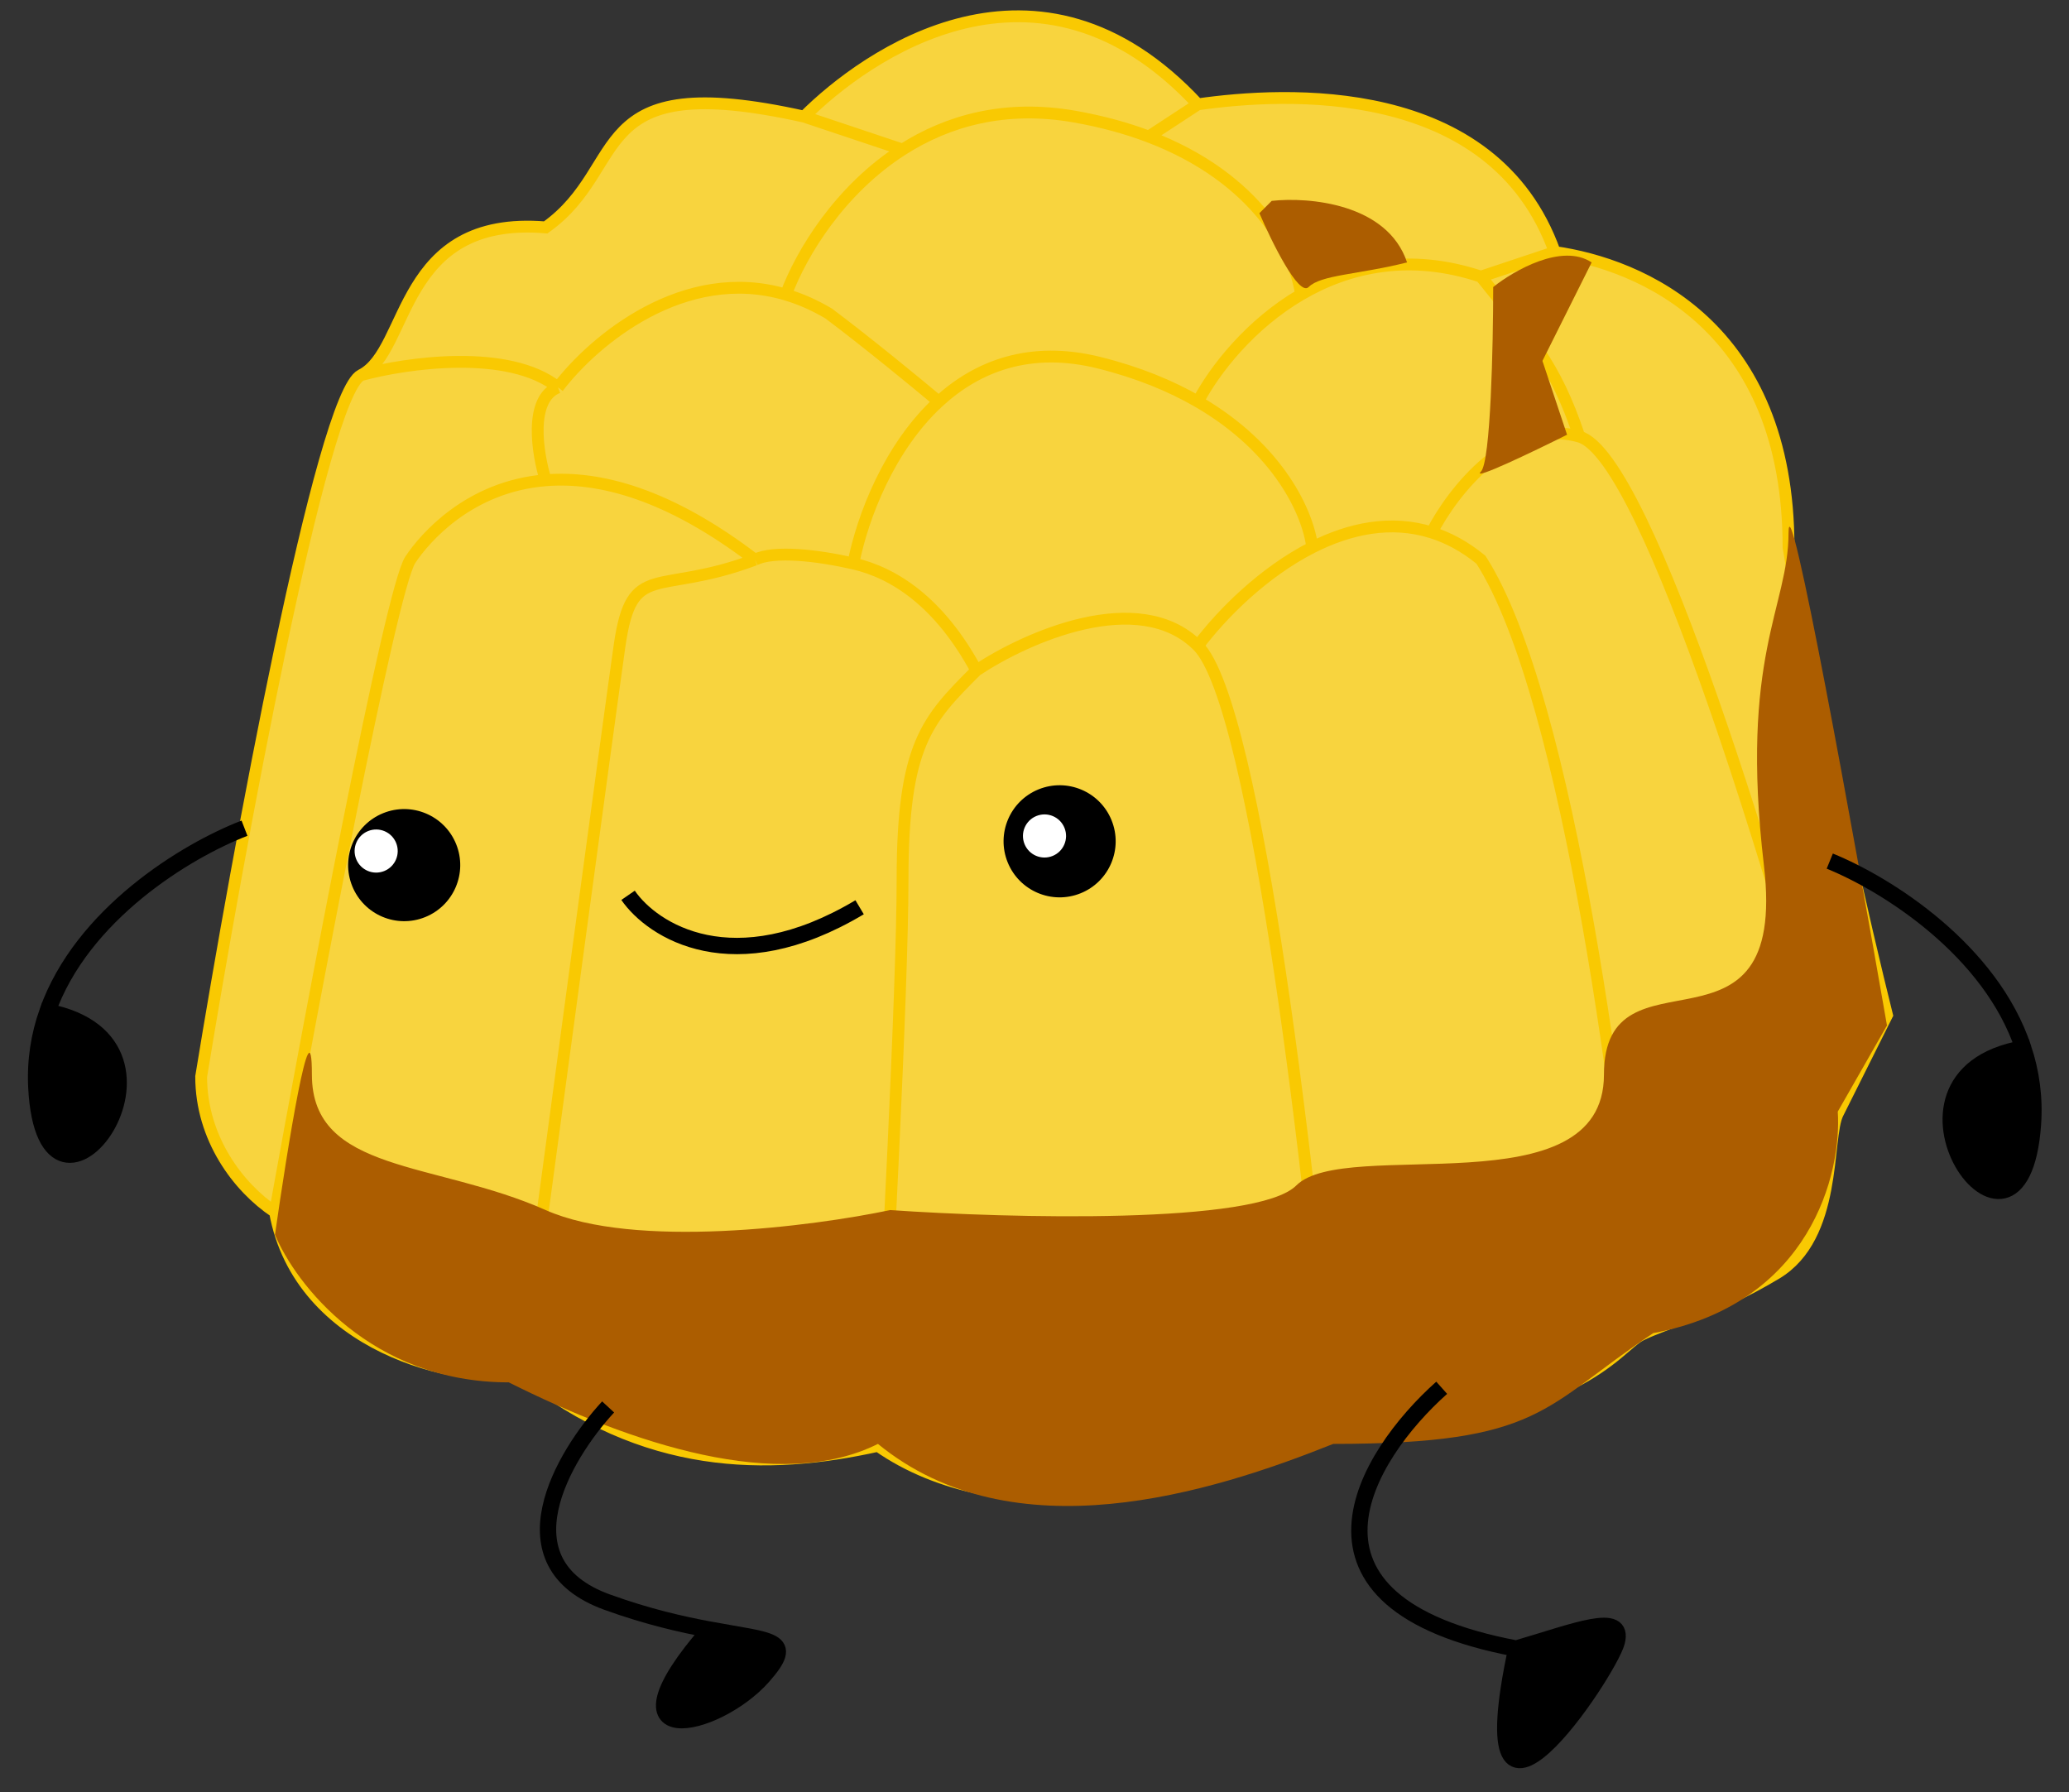 <?xml version="1.0" encoding="UTF-8"?> <svg xmlns="http://www.w3.org/2000/svg" width="127" height="110" viewBox="0 0 127 110" fill="none"><rect x="0" y="0" width="127" height="110" fill="#333333" stroke="none"/><path d="M12.348 66.075C14.614 52.227 19.75 24.229 22.167 23.021C25.188 21.51 24.433 13.201 33.497 13.957C38.784 10.18 35.763 4.138 49.359 7.159C53.135 3.382 63.71 -4.17 73.529 6.404C78.817 5.649 91.657 4.893 95.434 15.468C100.721 16.223 109.785 20 109.785 33.596C111.598 44.472 114.569 57.263 115.828 62.298L112.806 68.341C112.051 69.852 112.806 75.894 109.03 78.16C105.253 80.426 102.232 81.181 100.721 81.937C99.21 82.692 96.945 87.224 81.838 87.979C73.529 91.756 61.444 94.022 53.891 88.735C47.093 90.245 39.539 90.245 31.986 84.203C28.21 84.958 18.39 82.692 16.88 74.383C14.614 72.873 12.348 69.851 12.348 66.075Z" fill="#F8D43E"></path><path d="M22.167 23.021C19.75 24.229 14.614 52.227 12.348 66.075C12.348 69.851 14.614 72.873 16.88 74.383M22.167 23.021C25.188 21.51 24.433 13.201 33.497 13.957C38.784 10.18 35.763 4.138 49.359 7.159M22.167 23.021C24.936 22.265 31.231 21.359 34.252 23.776M49.359 7.159C53.135 3.382 63.71 -4.17 73.529 6.404M49.359 7.159L55.401 9.179M73.529 6.404C78.817 5.649 91.657 4.893 95.434 15.468M73.529 6.404L70.508 8.382M95.434 15.468C100.721 16.223 109.785 20 109.785 33.596C111.598 44.472 114.569 57.263 115.828 62.298C115.072 63.809 113.411 67.132 112.806 68.341M95.434 15.468L90.902 16.979M112.806 68.341C112.051 69.852 112.806 75.894 109.03 78.16C105.253 80.426 102.232 81.181 100.721 81.937M112.806 68.341C109.282 54.997 101.174 28.006 96.945 26.798M100.721 81.937C99.21 82.692 96.945 87.224 81.838 87.979M100.721 81.937C99.714 69.6 96.34 42.811 90.902 34.351C89.912 33.541 88.898 33 87.881 32.68M81.838 87.979C73.529 91.756 61.444 94.022 53.891 88.735M81.838 87.979C80.579 73.376 77.155 43.264 73.529 39.638M53.891 88.735C47.093 90.245 39.539 90.245 31.986 84.203M53.891 88.735C54.394 79.923 55.401 60.636 55.401 53.99C55.401 45.681 56.912 44.17 59.933 41.149M31.986 84.203C28.21 84.958 18.39 82.692 16.88 74.383M31.986 84.203C33.749 71.11 37.425 43.868 38.029 39.638C38.784 34.351 40.295 36.617 46.337 34.351M16.88 74.383C19.146 61.795 23.98 36.164 25.188 34.351C26.077 33.018 28.795 29.855 33.497 29.476M46.337 34.351C47.509 33.765 50.209 34.088 52.38 34.583M46.337 34.351C41.05 30.308 36.788 29.21 33.497 29.476M59.933 41.149C62.955 39.135 69.904 36.013 73.529 39.638M59.933 41.149C57.671 36.948 54.876 35.152 52.38 34.583M73.529 39.638C74.99 37.69 77.547 35.118 80.549 33.596M87.881 32.68C89.139 30.216 92.715 25.589 96.945 26.798M87.881 32.68C85.369 31.889 82.831 32.439 80.549 33.596M96.945 26.798C95.434 22.266 93.923 20.755 90.902 16.979M52.38 34.583C52.945 31.716 54.586 27.433 57.622 24.648M80.549 33.596C80.304 31.514 78.51 27.527 73.529 24.648M73.529 24.648C71.883 23.697 69.888 22.866 67.487 22.266C63.239 21.204 60.002 22.466 57.622 24.648M73.529 24.648C74.568 22.68 76.745 19.899 79.854 18.08M90.902 16.979C86.513 15.515 82.773 16.373 79.854 18.08M34.252 23.776C32.439 24.474 32.993 27.867 33.497 29.476M34.252 23.776C36.463 20.869 42.011 16.241 48.239 18.08M57.622 24.648C56.378 23.602 53.286 21.057 50.87 19.244C49.984 18.717 49.105 18.336 48.239 18.08M48.239 18.08C49.189 15.523 51.56 11.63 55.401 9.179M79.854 18.08C79.565 15.671 77.245 10.935 70.508 8.382M70.508 8.382C69.176 7.878 67.672 7.458 65.976 7.159C61.681 6.401 58.162 7.418 55.401 9.179" stroke="#F9C902" stroke-width="0.726"></path><g style="mix-blend-mode:overlay"><path d="M54.645 74.267C61.947 74.77 77.154 75.173 79.571 72.756C82.593 69.735 98.454 74.267 98.454 65.958C98.454 57.65 109.784 65.958 108.274 53.118C106.763 40.277 109.784 37.256 109.784 32.724C109.784 29.098 113.813 51.355 115.827 62.937L112.806 68.224C113.057 72 111.144 80.007 101.476 81.82C94.678 86.352 94.678 88.618 81.837 88.618C74.284 91.639 62.199 95.416 53.89 88.618C47.847 91.639 38.783 88.618 31.23 84.841C22.77 84.841 18.138 78.798 16.879 75.777C17.634 70.49 19.145 61.124 19.145 65.958C19.145 72.002 26.698 71.245 33.496 74.267C38.934 76.684 49.862 75.274 54.645 74.267Z" fill="#AC5D00"></path><path d="M86.369 16.106C85.161 12.48 80.327 12.078 78.061 12.329L77.305 13.085C78.061 14.847 79.722 18.221 80.327 17.617C81.082 16.861 83.348 16.861 86.369 16.106Z" fill="#AC5D00"></path><path d="M97.699 16.106L94.678 22.149L96.189 26.681C94.174 27.688 90.297 29.551 90.901 28.947C91.505 28.342 91.656 21.142 91.656 17.617C92.915 16.61 95.886 14.898 97.699 16.106Z" fill="#AC5D00"></path></g><path d="M43.572 100.019C47.413 100.734 48.852 100.597 46.841 102.881C43.952 106.16 36.843 107.7 43.572 100.019Z" fill="black"></path><path d="M37.328 86.349C34.559 89.346 30.669 95.937 37.262 98.327C39.764 99.234 41.896 99.707 43.572 100.019M43.572 100.019C47.413 100.734 48.852 100.597 46.841 102.881C43.952 106.16 36.843 107.7 43.572 100.019Z" stroke="black" stroke-width="1.002"></path><path d="M93.074 101.18C96.719 100.111 99.735 98.877 99.241 100.768C98.748 102.66 89.923 115.845 93.074 101.18Z" fill="black"></path><path d="M88.495 85.173C83.817 89.34 78.184 98.375 93.074 101.18M93.074 101.18C96.719 100.111 99.735 98.877 99.241 100.768C98.748 102.66 89.923 115.845 93.074 101.18Z" stroke="black" stroke-width="1.002"></path><circle cx="24.81" cy="53.096" r="3.44" transform="rotate(-22.064 24.81 53.096)" fill="black"></circle><circle cx="65.042" cy="51.634" r="3.44" transform="rotate(-22.064 65.042 51.634)" fill="black"></circle><circle cx="64.114" cy="51.307" r="1.323" transform="rotate(-22.064 64.114 51.307)" fill="white"></circle><circle cx="23.09" cy="52.232" r="1.323" transform="rotate(-22.064 23.09 52.232)" fill="white"></circle><path d="M38.551 54.949C40.051 57.125 44.994 60.317 52.765 55.682" stroke="black" stroke-width="1.002"></path><path d="M2.908 62.095C2.404 63.526 2.146 65.077 2.231 66.741C2.787 77.512 12.871 64.024 2.908 62.095Z" fill="black"></path><path d="M15.008 50.83C11.422 52.212 5.016 56.113 2.908 62.095M2.908 62.095C2.404 63.526 2.146 65.077 2.231 66.741C2.787 77.512 12.871 64.024 2.908 62.095Z" stroke="black" stroke-width="1.002"></path><path d="M124.199 64.343C124.676 65.784 124.905 67.339 124.787 69.002C124.026 79.76 114.202 66.081 124.199 64.343Z" fill="black"></path><path d="M112.316 52.849C115.875 54.3 122.206 58.322 124.199 64.343M124.199 64.343C124.676 65.784 124.905 67.339 124.787 69.002C124.026 79.76 114.202 66.081 124.199 64.343Z" stroke="black" stroke-width="1.002"></path></svg> 